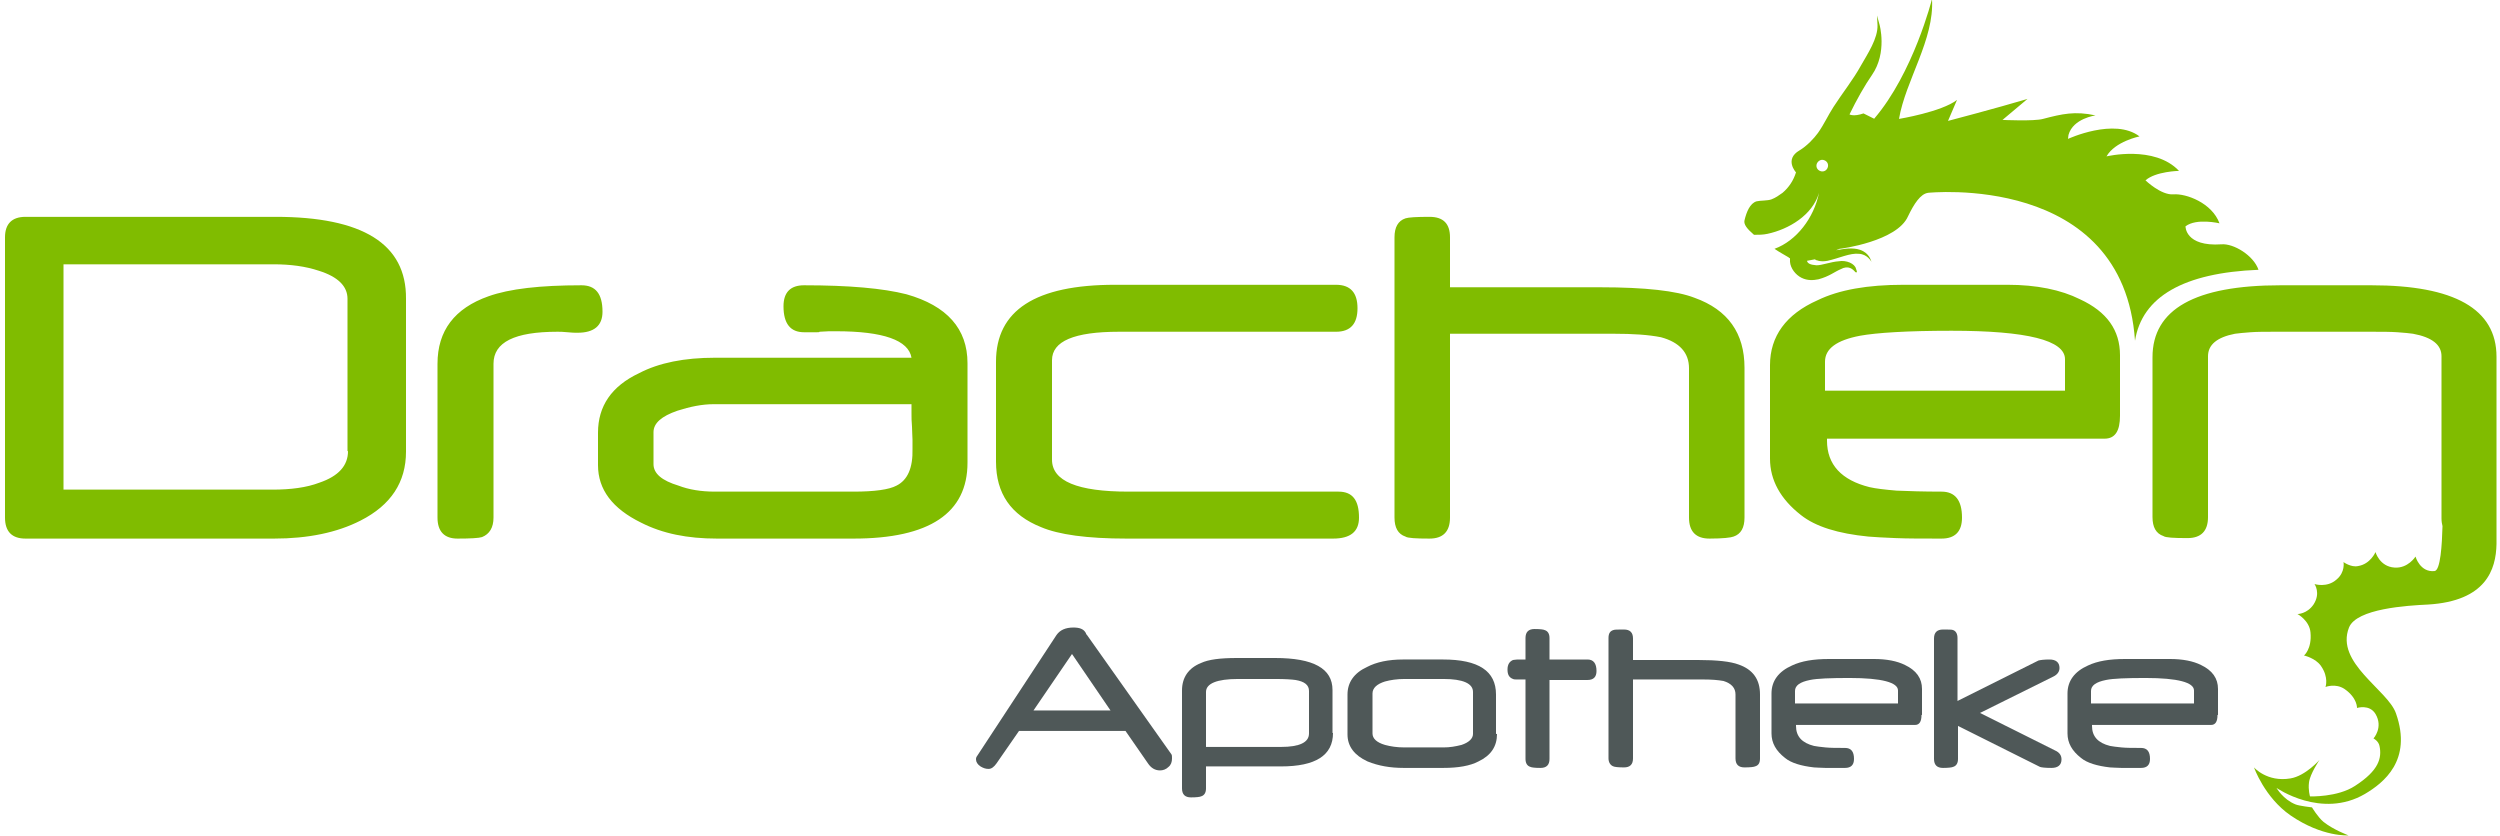 <?xml version="1.0" encoding="UTF-8"?>
<svg xmlns="http://www.w3.org/2000/svg" width="275" height="92" viewBox="0 0 275 92" fill="none">
  <g clip-path="url(#clip0_12206_2989)">
    <path d="M128.92 83.426C128.92 83.811 128.81 84.141 128.535 84.361C128.26 84.635 127.93 84.745 127.6 84.745C127.05 84.745 126.61 84.471 126.28 83.976L123.805 80.404H112.09L109.615 83.976C109.34 84.361 109.065 84.581 108.735 84.581C108.405 84.581 108.13 84.471 107.855 84.306C107.525 84.086 107.36 83.811 107.36 83.536C107.36 83.426 107.36 83.371 107.415 83.261L116.215 69.852C116.6 69.302 117.205 69.027 118.085 69.027C118.745 69.027 119.185 69.192 119.405 69.577C119.405 69.577 119.46 69.632 119.46 69.687C119.46 69.742 119.515 69.797 119.57 69.852L128.865 82.987C128.92 83.097 128.92 83.207 128.92 83.426ZM122.155 78.15L117.92 71.94L113.685 78.15H122.155Z" fill="#4F5858"></path>
    <path d="M146.63 80.624C146.63 83.097 144.705 84.306 140.91 84.306H132.66V86.724C132.66 87.164 132.495 87.493 132.11 87.603C132 87.658 131.615 87.713 131.01 87.713C130.35 87.713 130.02 87.383 130.02 86.724V75.952C130.02 74.523 130.735 73.479 132.11 72.93C132.935 72.545 134.2 72.38 136.07 72.38H140.25C144.485 72.38 146.575 73.534 146.575 75.897V80.624H146.63ZM143.99 80.679V76.007C143.99 75.348 143.495 74.963 142.505 74.798C142.12 74.743 141.405 74.688 140.305 74.688H136.18C133.87 74.688 132.66 75.183 132.66 76.117V82.162H140.91C142.945 82.162 143.99 81.668 143.99 80.679Z" fill="#4F5858"></path>
    <path d="M164.67 80.733C164.67 82.107 164.01 83.096 162.635 83.756C161.7 84.251 160.38 84.47 158.785 84.47H154.385C152.955 84.47 151.635 84.251 150.425 83.756C148.995 83.096 148.225 82.107 148.225 80.788V76.391C148.225 75.073 148.94 74.028 150.37 73.369C151.415 72.819 152.735 72.544 154.33 72.544H158.73C162.635 72.544 164.56 73.808 164.56 76.391V80.733H164.67ZM162.03 80.733V76.117C162.03 75.182 160.93 74.688 158.785 74.688H154.495C153.67 74.688 152.955 74.798 152.35 74.963C151.47 75.237 150.975 75.677 150.975 76.282V80.678C150.975 81.228 151.415 81.668 152.35 81.942C152.955 82.107 153.67 82.217 154.495 82.217H158.785C159.5 82.217 160.105 82.107 160.765 81.942C161.59 81.668 162.03 81.228 162.03 80.733Z" fill="#4F5858"></path>
    <path d="M175.615 73.809C175.615 74.468 175.285 74.798 174.625 74.798H170.445V83.481C170.445 84.141 170.115 84.471 169.455 84.471C168.795 84.471 168.465 84.416 168.355 84.361C167.97 84.251 167.805 83.921 167.805 83.481V74.743C167.475 74.743 167.145 74.743 166.925 74.743C166.705 74.743 166.54 74.743 166.43 74.688C165.99 74.523 165.825 74.194 165.825 73.644C165.825 73.094 166.045 72.765 166.43 72.6C166.54 72.6 166.705 72.545 166.925 72.545C167.145 72.545 167.42 72.545 167.805 72.545V70.182C167.805 69.522 168.135 69.192 168.795 69.192C169.455 69.192 169.785 69.247 169.895 69.302C170.28 69.412 170.445 69.742 170.445 70.182V72.545H174.625C175.285 72.545 175.615 72.984 175.615 73.809Z" fill="#4F5858"></path>
    <path d="M193.6 83.426C193.6 83.921 193.435 84.196 193.05 84.306C192.94 84.361 192.555 84.415 191.895 84.415C191.235 84.415 190.905 84.086 190.905 83.426V76.392C190.905 75.677 190.465 75.183 189.585 74.908C188.98 74.798 188.265 74.743 187.385 74.743H179.63V83.426C179.63 84.086 179.3 84.415 178.64 84.415C177.98 84.415 177.595 84.361 177.485 84.306C177.155 84.196 176.935 83.866 176.935 83.426V70.181C176.935 69.687 177.1 69.412 177.485 69.302C177.595 69.247 177.98 69.247 178.64 69.247C179.3 69.247 179.63 69.577 179.63 70.236V72.6H186.78C188.87 72.6 190.355 72.764 191.235 73.094C192.83 73.644 193.6 74.743 193.6 76.392V83.426Z" fill="#4F5858"></path>
    <path d="M211.365 78.645C211.365 79.359 211.145 79.744 210.65 79.744H197.56V79.854C197.56 81.008 198.22 81.723 199.54 82.052C199.815 82.107 200.255 82.162 200.805 82.217C201.355 82.272 202.07 82.272 202.95 82.272C203.61 82.272 203.94 82.657 203.94 83.481C203.94 84.141 203.61 84.471 202.95 84.471C202.07 84.471 201.355 84.471 200.805 84.471C200.255 84.471 199.815 84.416 199.54 84.416C198.11 84.251 197.01 83.921 196.35 83.371C195.36 82.602 194.865 81.723 194.865 80.678V76.282C194.865 74.908 195.635 73.864 197.12 73.204C198.165 72.71 199.485 72.49 201.19 72.49H206.14C207.515 72.49 208.67 72.71 209.55 73.149C210.815 73.754 211.42 74.633 211.42 75.787V78.645H211.365ZM208.78 77.436V75.952C208.78 75.073 207.02 74.578 203.445 74.578C201.355 74.578 199.87 74.633 199.1 74.798C198 75.018 197.45 75.403 197.45 76.007V77.381H208.78V77.436Z" fill="#4F5858"></path>
    <path d="M226.765 83.536C226.765 84.141 226.38 84.471 225.665 84.471C224.95 84.471 224.565 84.415 224.4 84.361L215.38 79.854V83.481C215.38 83.921 215.215 84.251 214.83 84.361C214.72 84.415 214.335 84.471 213.73 84.471C213.07 84.471 212.74 84.141 212.74 83.481V70.236C212.74 69.577 213.07 69.247 213.73 69.247C214.335 69.247 214.72 69.247 214.83 69.302C215.16 69.412 215.325 69.742 215.325 70.181V77.106L224.235 72.654C224.455 72.6 224.84 72.545 225.445 72.545C226.16 72.545 226.545 72.874 226.545 73.479C226.545 73.864 226.325 74.193 225.885 74.413L217.8 78.425L226.05 82.547C226.545 82.767 226.765 83.097 226.765 83.536Z" fill="#4F5858"></path>
    <path d="M243.925 78.645C243.925 79.359 243.705 79.744 243.21 79.744H230.12V79.854C230.12 81.008 230.78 81.723 232.1 82.052C232.375 82.107 232.815 82.162 233.365 82.217C233.915 82.272 234.63 82.272 235.51 82.272C236.17 82.272 236.5 82.657 236.5 83.481C236.5 84.141 236.17 84.471 235.51 84.471C234.63 84.471 233.915 84.471 233.365 84.471C232.815 84.471 232.375 84.416 232.1 84.416C230.67 84.251 229.57 83.921 228.91 83.371C227.92 82.602 227.425 81.723 227.425 80.678V76.282C227.425 74.908 228.195 73.864 229.68 73.204C230.725 72.71 232.045 72.49 233.75 72.49H238.7C240.075 72.49 241.23 72.71 242.11 73.149C243.375 73.754 243.98 74.633 243.98 75.787V78.645H243.925ZM241.34 77.436V75.952C241.34 75.073 239.58 74.578 236.005 74.578C233.915 74.578 232.43 74.633 231.66 74.798C230.56 75.018 230.01 75.403 230.01 76.007V77.381H241.34V77.436Z" fill="#4F5858"></path>
    <path d="M192.94 25.83C193.435 25.83 193.93 25.83 194.425 25.721C196.735 25.226 199.375 23.687 200.09 21.214C200.035 21.434 200.145 21.049 200.09 21.214C199.54 23.962 197.615 26.49 195.195 27.369C195.745 27.754 196.295 28.029 196.735 28.303C196.79 28.358 196.845 28.413 196.9 28.413C196.9 28.523 196.9 28.688 196.9 28.798C196.955 29.513 197.505 30.227 198.165 30.557C198.825 30.887 199.485 30.832 200.035 30.722C201.245 30.392 201.795 29.897 202.455 29.622C203.335 29.128 203.83 29.622 204.105 29.952C204.16 29.952 204.215 29.952 204.27 29.952C204.27 29.842 204.215 29.732 204.16 29.568C204.05 29.018 203.115 28.578 202.235 28.743C201.41 28.798 200.42 29.183 199.815 29.183C199.1 29.128 198.825 28.963 198.77 28.688C199.045 28.633 199.32 28.578 199.65 28.523C199.705 28.578 199.76 28.633 199.87 28.633C200.31 28.798 200.695 28.743 201.025 28.688C202.29 28.413 203.5 27.809 204.49 27.919C205.425 27.974 205.81 28.743 205.865 28.798C205.81 28.743 205.7 27.864 204.6 27.479C203.775 27.204 202.84 27.369 201.96 27.534C201.96 27.534 202.015 27.534 202.07 27.479C202.125 27.479 202.235 27.424 202.345 27.369C202.51 27.369 208.67 26.545 209.88 23.797C210.54 22.423 211.255 21.324 212.08 21.214H212.025C212.025 21.214 233.585 18.906 234.85 37.481C235.62 32.645 240.185 30.007 248.435 29.677C247.885 28.084 245.685 26.765 244.365 26.875C240.35 27.149 240.405 24.896 240.405 24.896C241.615 23.962 244.145 24.566 244.145 24.566C243.32 22.313 240.46 21.269 239.085 21.379C237.71 21.489 236.005 19.84 236.005 19.84C237.105 18.851 239.69 18.796 239.69 18.796C236.995 15.938 231.715 17.202 231.715 17.202C232.65 15.553 235.345 15.004 235.345 15.004C232.595 12.915 227.48 15.278 227.48 15.278L227.535 14.839C228.03 13.025 230.505 12.695 230.505 12.695C228.25 12.201 226.82 12.53 224.73 13.08C223.74 13.355 220.275 13.19 220.275 13.19L223.025 10.882C219.725 11.871 214.28 13.3 214.28 13.3L215.27 10.992C213.565 12.311 208.89 13.08 208.89 13.08C209.605 8.848 212.795 4.342 212.52 -0.11C212.52 -0.11 210.485 8.024 206.14 13.08C206.14 13.08 206.14 13.025 206.085 13.025L204.985 12.476C203.885 12.86 203.445 12.585 203.445 12.585C204.215 10.992 205.15 9.343 205.92 8.244C207.625 5.771 206.745 2.693 206.745 2.693L206.47 1.704L206.525 2.748C206.58 4.232 205.425 5.936 204.71 7.2C203.83 8.793 202.675 10.222 201.685 11.761C201.08 12.695 200.64 13.685 199.98 14.619C199.54 15.223 198.77 16.048 197.945 16.543C196.24 17.532 197.56 18.961 197.56 18.961C197.285 19.84 196.79 20.609 196.075 21.214C195.69 21.489 195.305 21.764 194.865 21.928C194.425 22.093 193.655 22.038 193.215 22.148C192.5 22.368 192.115 23.302 191.895 24.237C191.785 24.676 192.17 25.171 192.94 25.83ZM200.53 17.587C200.86 17.642 201.135 17.916 201.08 18.301C201.025 18.631 200.75 18.906 200.365 18.851C200.035 18.796 199.76 18.521 199.815 18.136C199.87 17.806 200.2 17.532 200.53 17.587Z" fill="#80BC00"></path>
    <path d="M30.305 23.852H2.805C1.32 23.852 0.55 24.622 0.55 26.105V56.937C0.55 58.476 1.32 59.245 2.805 59.245H30.14C33.88 59.245 37.07 58.586 39.655 57.267C43.01 55.563 44.66 53.035 44.66 49.682V32.865C44.715 26.82 39.875 23.852 30.305 23.852ZM38.28 49.627C38.28 51.221 37.235 52.375 35.145 53.09C33.715 53.639 31.955 53.859 29.975 53.859H6.985V29.073H30.085C31.955 29.073 33.605 29.293 35.09 29.788C37.18 30.447 38.225 31.491 38.225 32.865V49.627H38.28ZM66.275 34.294C66.275 35.833 65.34 36.602 63.525 36.602C63.25 36.602 62.92 36.602 62.425 36.547C61.93 36.492 61.6 36.492 61.325 36.492C56.595 36.492 54.285 37.647 54.285 40.01V56.937C54.285 58.036 53.845 58.751 53.02 59.08C52.69 59.19 51.755 59.245 50.325 59.245C48.895 59.245 48.125 58.476 48.125 56.937V40.01C48.125 36.383 49.995 33.909 53.735 32.59C56.045 31.766 59.4 31.381 63.965 31.381C65.505 31.381 66.275 32.316 66.275 34.294ZM99.715 32.371C97.13 31.711 93.39 31.381 88.44 31.381C86.955 31.381 86.185 32.151 86.185 33.69C86.185 35.613 86.955 36.547 88.44 36.547H89.155H89.595H89.87C90.035 36.547 90.145 36.547 90.145 36.492C90.53 36.492 90.86 36.438 91.19 36.438C91.465 36.438 91.74 36.438 91.96 36.438C97.185 36.438 99.935 37.427 100.265 39.35H78.65C75.295 39.35 72.49 39.9 70.29 41.054C67.265 42.483 65.78 44.681 65.78 47.594V51.166C65.78 53.859 67.375 55.948 70.51 57.486C72.875 58.696 75.625 59.245 78.87 59.245H93.885C102.245 59.245 106.425 56.442 106.425 50.892V39.955C106.425 36.163 104.17 33.635 99.715 32.371ZM98.615 53.419C97.79 53.859 96.195 54.079 93.885 54.079H78.65C77.11 54.079 75.79 53.859 74.635 53.419C72.82 52.87 71.885 52.101 71.885 51.056V47.539C71.885 46.55 72.765 45.78 74.525 45.176C75.9 44.736 77.22 44.461 78.485 44.461H100.265C100.265 44.736 100.265 45.066 100.265 45.506C100.265 45.89 100.265 46.385 100.32 46.934C100.32 47.484 100.375 47.979 100.375 48.363C100.375 48.748 100.375 49.133 100.375 49.353C100.43 51.496 99.825 52.815 98.615 53.419ZM149.49 56.937C149.49 58.476 148.555 59.245 146.63 59.245H123.915C119.57 59.245 116.435 58.806 114.51 57.981C111.21 56.662 109.56 54.299 109.56 50.782V39.79C109.56 34.129 113.905 31.326 122.65 31.326H146.96C148.555 31.326 149.325 32.206 149.325 33.909C149.325 35.613 148.555 36.492 146.96 36.492H123.09C118.14 36.492 115.72 37.537 115.72 39.625V50.562C115.72 52.925 118.525 54.079 124.135 54.079H147.235C148.775 54.079 149.49 55.013 149.49 56.937ZM191.895 40.449V56.937C191.895 58.036 191.51 58.751 190.685 59.025C190.41 59.135 189.53 59.245 188.045 59.245C186.56 59.245 185.79 58.476 185.79 56.937V40.504C185.79 38.801 184.745 37.647 182.71 37.097C181.335 36.822 179.63 36.712 177.54 36.712H159.5V56.937C159.5 58.476 158.73 59.245 157.245 59.245C155.76 59.245 154.825 59.19 154.605 59.025C153.78 58.751 153.395 58.036 153.395 56.937V26.105C153.395 25.006 153.78 24.292 154.605 24.017C154.935 23.907 155.815 23.852 157.245 23.852C158.785 23.852 159.5 24.622 159.5 26.105V31.601H176.055C180.95 31.601 184.415 31.986 186.395 32.755C190.08 34.074 191.895 36.657 191.895 40.449ZM228.8 32.92C226.71 31.876 224.015 31.326 220.825 31.326H209.385C205.425 31.326 202.29 31.876 199.925 33.03C196.46 34.569 194.7 36.987 194.7 40.175V50.452C194.7 52.815 195.855 54.903 198.11 56.662C199.705 57.926 202.18 58.696 205.535 59.025C206.195 59.08 207.185 59.135 208.505 59.19C209.825 59.245 211.475 59.245 213.565 59.245C215.05 59.245 215.82 58.476 215.82 56.937C215.82 55.013 215.05 54.079 213.565 54.079C211.585 54.079 209.935 54.024 208.615 53.969C207.35 53.859 206.36 53.749 205.645 53.584C202.565 52.815 200.97 51.111 200.97 48.473V48.254H231.495C232.65 48.254 233.2 47.429 233.2 45.725V39.075C233.2 36.328 231.77 34.294 228.8 32.92ZM227.205 42.977H200.75V39.79C200.75 38.361 202.015 37.427 204.6 36.932C206.415 36.602 209.77 36.383 214.665 36.383C222.97 36.383 227.15 37.427 227.15 39.515V42.977H227.205ZM274.615 39.24V56.003V56.937V59.85C274.56 62.653 273.46 66.115 267.08 66.5C264.825 66.609 259.215 66.939 258.39 69.028C256.85 72.93 262.68 75.897 263.56 78.481C265.375 83.647 262.185 86.12 260.15 87.329C255.365 90.132 250.415 86.669 250.415 86.669C250.415 86.669 251.13 87.933 252.505 88.483C252.89 88.648 254.32 88.813 254.32 88.813C254.32 88.813 254.98 89.912 255.585 90.406C256.685 91.286 258.335 91.89 258.335 91.89C258.335 91.89 255.475 92.11 251.955 89.692C249.095 87.713 247.94 84.416 247.94 84.416C247.94 84.416 249.37 86.065 251.955 85.625C253.605 85.35 255.145 83.592 255.145 83.592C255.145 83.592 254.1 85.13 253.99 86.065C253.88 86.889 254.1 87.603 254.1 87.603C254.1 87.603 257.125 87.713 259.05 86.449C261.69 84.746 262.02 83.372 261.745 82.053C261.635 81.503 261.085 81.228 261.085 81.228C261.085 81.228 262.185 80.019 261.305 78.535C260.645 77.436 259.27 77.876 259.27 77.876C259.27 77.876 259.325 76.777 257.895 75.787C256.905 75.128 255.805 75.568 255.805 75.568C255.805 75.568 256.19 74.523 255.31 73.26C254.705 72.38 253.44 72.105 253.44 72.105C253.44 72.105 254.32 71.391 254.155 69.577C254.045 68.258 252.725 67.544 252.725 67.544C252.725 67.544 253.77 67.544 254.485 66.5C255.31 65.236 254.595 64.246 254.595 64.246C254.595 64.246 255.97 64.686 257.015 63.752C258.005 62.927 257.785 61.828 257.785 61.828C257.785 61.828 258.61 62.433 259.38 62.268C260.755 62.048 261.305 60.729 261.305 60.729C261.305 60.729 261.745 62.323 263.395 62.433C264.88 62.543 265.705 61.224 265.705 61.224C265.705 61.224 266.2 62.982 267.795 62.817C268.455 62.762 268.62 59.905 268.675 57.871C268.62 57.651 268.565 57.377 268.565 57.047V39.185C268.565 37.921 267.52 37.097 265.43 36.712C265.045 36.657 264.495 36.602 263.725 36.547C262.955 36.492 262.02 36.492 260.81 36.492H250.25C249.205 36.492 248.27 36.492 247.555 36.547C246.84 36.602 246.235 36.657 245.85 36.712C243.87 37.097 242.88 37.921 242.88 39.185V56.882C242.88 58.421 242.11 59.19 240.625 59.19C239.085 59.19 238.205 59.135 237.985 58.97C237.16 58.696 236.775 57.981 236.775 56.882V39.295C236.775 34.019 241.45 31.381 250.855 31.381H260.865C269.94 31.381 274.615 33.964 274.615 39.24Z" fill="#80BC00"></path>
  </g>
  <defs>
    <clipPath id="clip0_12206_2989">
      <rect width="275" height="92" fill="white"></rect>
    </clipPath>
  </defs>
</svg>
